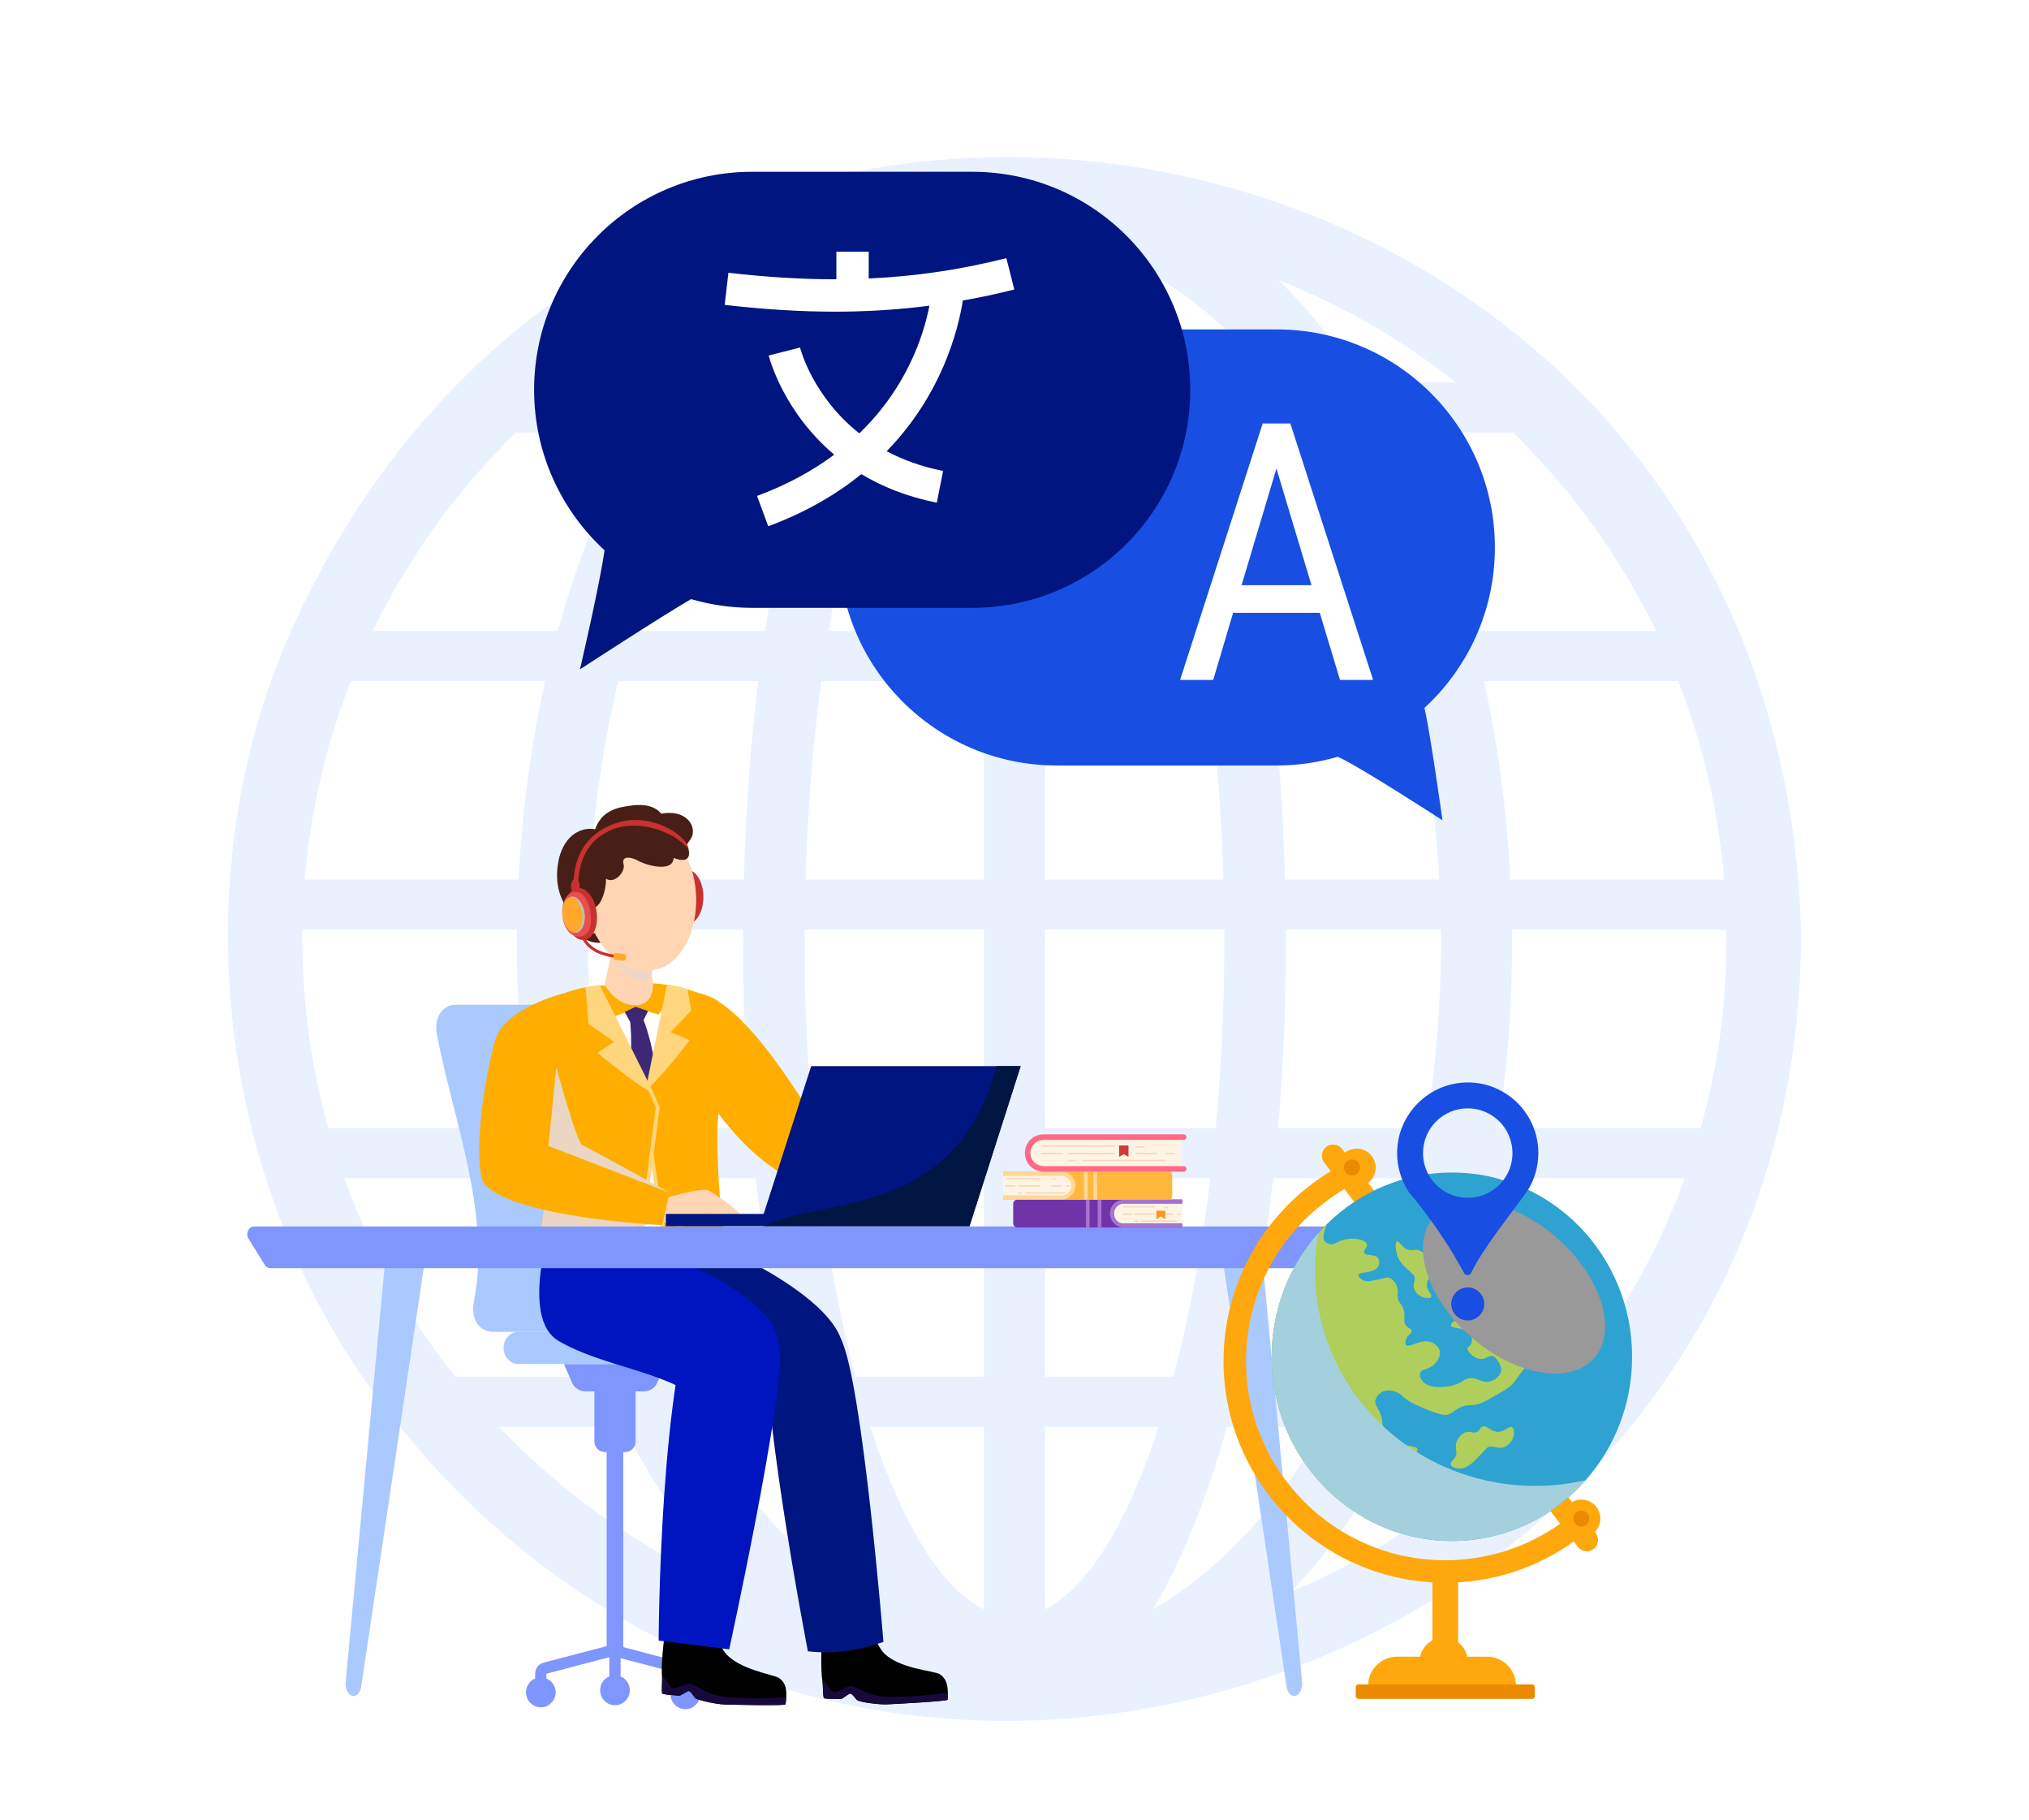 <svg viewBox="0 0 2002.8 1796.5" xmlns="http://www.w3.org/2000/svg">
  <defs>
    <style>
      .cls-1 {
        fill: #fff4e3;
      }

      .cls-2 {
        fill: #aac9ff;
      }

      .cls-3 {
        fill: #ff9519;
      }

      .cls-4 {
        fill: #ffb83d;
      }

      .cls-5 {
        fill: #999;
      }

      .cls-5, .cls-6 {
        mix-blend-mode: overlay;
      }

      .cls-7 {
        fill: #eb8a00;
      }

      .cls-8 {
        fill: #184ee2;
      }

      .cls-9 {
        fill: #18093d;
      }

      .cls-10 {
        fill: #ffb32e;
      }

      .cls-11 {
        fill: #0015c0;
      }

      .cls-12 {
        fill: #ffa80d;
      }

      .cls-13 {
        fill: #edcdb9;
      }

      .cls-13, .cls-14, .cls-15, .cls-16 {
        mix-blend-mode: multiply;
      }

      .cls-17 {
        fill: #fff;
      }

      .cls-18 {
        fill: #a573d1;
      }

      .cls-19 {
        fill: #a4d0de;
      }

      .cls-20 {
        fill: #ff6988;
      }

      .cls-21 {
        fill: #c93030;
      }

      .cls-22 {
        fill: #7134a8;
      }

      .cls-23 {
        fill: #ffd894;
      }

      .cls-14 {
        fill: #ebd6c4;
      }

      .cls-24 {
        fill: #e9f1ff;
      }

      .cls-25 {
        fill: #471f16;
      }

      .cls-15 {
        fill: #f0d6c7;
      }

      .cls-26 {
        isolation: isolate;
      }

      .cls-27 {
        fill: #ffae00;
      }

      .cls-28 {
        fill: #ffa82b;
      }

      .cls-29 {
        fill: #cf3a3a;
      }

      .cls-30 {
        fill: #00157f;
      }

      .cls-31 {
        fill: #e84f4f;
      }

      .cls-32 {
        fill: #7f95ff;
      }

      .cls-6 {
        fill: #bcbec0;
      }

      .cls-33 {
        fill: #f5dac2;
      }

      .cls-34 {
        fill: #afce5b;
      }

      .cls-35 {
        fill: #ffd67d;
      }

      .cls-36 {
        fill: #ffd5b3;
      }

      .cls-37 {
        fill: #2ea3d1;
      }

      .cls-38 {
        fill: #3e2775;
      }

      .cls-39 {
        fill: #001541;
      }
    </style>
  </defs>
  <g class="cls-26">
    <g data-name="Layer 1" id="Layer_1">
      <rect height="1796.5" width="2002.8" class="cls-17"></rect>
      <g>
        <path d="M1777.81,917.42C1751.64,72.26,613.75-139.62,281.32,636.4c-105.36,252.82-60.37,559.88,113.49,771.74,461.2,570.05,1386.16,244.16,1383-490.73ZM1692.88,800.1c4.01,22.26,7.3,45.06,8.95,67.94h-210.93c-3.37-67.46-12.15-133.21-26.21-195.85h191.78c16.09,40.95,28.43,83.71,36.42,127.92ZM1422.4,929.71c0,63.54-5.27,125.04-14.96,183.57h-145.86c5.32-63.1,8.14-129.52,7.65-195.86h152.98c.04,4.11.19,8.17.19,12.29ZM580.37,929.71c0-4.12.15-8.18.19-12.29h152.97c-.48,66.34,2.32,132.76,7.66,195.86h-145.86c-9.68-58.52-14.96-120.03-14.96-183.57ZM1208.57,927.96c0,64.01-3.02,126.2-8.53,185.32h-168.5v-195.86h176.94c.02,3.53.08,7.02.08,10.55ZM794.2,927.96c0-3.53.06-7.02.08-10.55h176.94v195.86h-168.5c-5.5-59.12-8.52-121.31-8.52-185.32ZM1031.54,267.63c31.05,15.33,60.09,53.82,85.31,109.67h-85.31v-109.67ZM971.22,267.63v109.67h-85.31c25.22-55.85,54.27-94.34,85.31-109.67ZM971.22,426.81v195.85h-153.21c12.21-74.28,28.64-140.72,48.2-195.85h105.01ZM971.22,672.18v195.85h-176.11c1.99-68.48,7.32-134.38,15.5-195.85h160.6ZM971.22,1162.79v195.85h-126.67c-15.42-57.94-27.89-124.1-36.55-195.85h163.22ZM971.22,1408.15v180.15c-42.77-21.13-81.71-86.32-112.13-180.15h112.13ZM1031.54,1588.29v-180.14h112.13c-30.42,93.82-69.36,159.02-112.13,180.14ZM1031.54,1358.64v-195.85h163.23c-8.66,71.75-21.13,137.91-36.55,195.85h-126.68ZM1031.54,868.03v-195.85h160.61c8.18,61.47,13.51,127.37,15.5,195.85h-176.11ZM1031.54,622.67v-195.85h105.02c19.56,55.13,35.99,121.58,48.2,195.85h-153.21ZM1204.96,426.81h87.11c35.49,56.12,65.09,122.3,87.05,195.85h-131.56c-10.58-70.76-24.84-136.84-42.6-195.85ZM1188.59,377.31c-14.49-40.19-30.41-75.02-47.49-104.22,42.18,24.61,81.27,60.01,116.1,104.22h-68.6ZM861.67,273.08c-17.08,29.2-33,64.03-47.49,104.22h-68.61c34.83-44.21,73.93-79.61,116.1-104.22ZM797.8,426.81c-17.76,59.02-32.02,125.09-42.6,195.85h-131.55c21.95-73.56,51.56-139.73,87.05-195.85h87.11ZM748.45,672.18c-7.61,62.6-12.36,128.36-14.15,195.85h-152.2c3.66-68.62,13.38-134.36,28.25-195.85h138.1ZM746.07,1162.79c7.67,69.53,18.75,135.4,33.01,195.85h-108.95c-27.78-58.52-50.04-124.48-65.42-195.85h141.36ZM791.78,1408.15c16.64,61.78,44.69,134.29,73.06,179.97-64.89-36.9-122.63-99.29-168.88-179.97h95.81ZM1137.92,1588.11c28.37-45.66,56.43-118.21,73.06-179.97h95.82c-46.24,80.67-103.99,143.06-168.87,179.97ZM1223.68,1358.64c14.25-60.45,25.34-126.33,33.01-195.85h141.36c-15.38,71.37-37.64,137.33-65.42,195.85h-108.95ZM1268.45,868.03c-1.78-67.49-6.53-133.25-14.14-195.85h138.1c14.87,61.49,24.58,127.24,28.25,195.85h-152.21ZM1601.89,562.56c11.84,19.58,22.84,39.46,32.91,60.1h-182.63c-19.49-70.62-45.77-136.61-78.38-195.85h119.69c41.5,40.47,77.91,86.12,108.4,135.75ZM1436.99,377.31h-93c-25.27-38.54-52.73-72.35-82.02-101.04,63.32,25.33,122,58.94,175.01,101.04ZM598.91,352.61c43.91-30.66,91.51-56.26,141.88-76.35-29.29,28.69-56.75,62.5-82.02,101.05h-93.01c10.77-8.67,21.9-16.86,33.15-24.7ZM392.63,576.3c32-54.94,71.46-105.36,116.75-149.48h119.59c-32.6,59.25-58.88,125.23-78.38,195.85h-182.76c7.74-15.78,15.97-31.31,24.8-46.37ZM301.4,860.2c6.18-64.42,21.41-128.49,44.89-188.02h191.8c-14.06,62.64-22.84,128.39-26.22,195.85h-211.07c.12-2.65.36-5.18.6-7.83ZM316.52,1083.88c-12.73-54.15-18.78-110.56-18.03-166.47h211.89c-1,66.3,4.06,132.71,13.74,195.86h-200.1c-2.78-9.76-5.2-19.52-7.5-29.39ZM412.47,1307.57c-29.93-45.1-54.12-93.89-72.71-144.78h193.25c13.92,69.36,34.04,135.22,59.98,195.85h-143.61c-13.19-16.5-25.41-33.48-36.9-51.07ZM561.16,1471.27c-24.32-19.52-47.3-40.6-68.72-63.12h123.55c29.25,58.61,69.52,118.09,112.65,162.73-60.2-25.23-116.78-58.88-167.48-99.62ZM1441.59,1471.27c-50.75,40.74-107.28,74.41-167.53,99.68,43.17-44.66,83.44-104.15,112.71-162.79h123.54c-21.41,22.52-44.41,43.6-68.72,63.12ZM1631.18,1236.74c-21.65,43.26-47.67,84.02-77.8,121.9h-143.6c25.94-60.63,46.06-126.5,59.98-195.85h193.23c-9.19,25.29-19.84,49.98-31.82,73.96ZM1478.64,1113.28c9.68-63.15,14.74-129.57,13.74-195.86h211.75c1.09,66.13-7.48,132.46-25.4,195.86h-200.08Z" class="cls-24"></path>
        <g>
          <g>
            <path d="M705.39,1314.36h-218.7c-14.21,0-22.26-13.36-18.89-30.03,16.83-86.41-19.6-176.32-36.43-262.73-3.38-16.68,4.68-30.03,18.89-30.03h218.7c14.21,0,22.26,13.36,18.89,30.03-16.83,86.41,19.6,176.32,36.43,262.73,3.38,16.68-4.68,30.03-18.89,30.03Z" class="cls-2"></path>
            <g>
              <path d="M556.64,1346.13l7.95,18.28c2.3,5.29,7.48,8.7,13.2,8.7h57.86c5.72,0,10.89-3.41,13.19-8.7l7.95-18.28h-100.16Z" class="cls-32"></path>
              <path d="M586.71,1373.1v49.52c0,5.72,4.6,10.36,10.26,10.36h20.11c5.67,0,10.26-4.64,10.26-10.36v-49.52h-40.64Z" class="cls-32"></path>
              <rect height="214.51" width="16.37" y="1419.17" x="598.84" class="cls-32"></rect>
              <path d="M539.39,1662.99h-11.13v-11.34c0-5.07,3.39-9.5,8.25-10.77l67.25-17.66,2.8,10.88-67.25,17.66.08,11.24Z" class="cls-32"></path>
              <path d="M682.06,1662.99h-11.13v-11.34l-67.17-17.55,2.8-10.88,67.25,17.66c4.86,1.28,8.25,5.71,8.25,10.77v11.34Z" class="cls-32"></path>
              <rect height="46.17" width="11.13" y="1628.65" x="601.47" class="cls-32"></rect>
              <ellipse ry="14.76" rx="14.62" cy="1670.11" cx="533.83" class="cls-32"></ellipse>
              <ellipse ry="14.76" rx="14.62" cy="1668.07" cx="607.03" class="cls-32"></ellipse>
              <ellipse ry="14.76" rx="14.62" cy="1671.99" cx="676.5" class="cls-32"></ellipse>
            </g>
            <path d="M804.9,1314.36h-293.4c-7.95,0-14.39,7.11-14.39,15.88s6.44,15.88,14.39,15.88h293.4c7.95,0,14.39-7.11,14.39-15.88s-6.44-15.88-14.39-15.88Z" class="cls-2"></path>
          </g>
          <g>
            <ellipse ry="26.87" rx="16.32" cy="885.24" cx="677.99" class="cls-21"></ellipse>
            <g>
              <path d="M776.09,1675.16c-.2,3.79-.67,6.68-.83,6.91-1.04,1.32-52.04.36-60.33.03-8.28-.34-26.71-4.22-28.87-6.49-.99-1.05-3.96-6.34-6.13-6.81-1.19-.27-8.13,4.83-9.51,4.66-5.57-.67-12.28-.77-16.46-1.92-1.38-.37-.07-13.28-.47-16.92-1.59-15.06,3.85-51.16,3.85-51.16l49.12,4.17c.61,6.56,4.92,17.67,8.85,22.83,13.36,17.54,49.33,22.11,54.02,25.73,7.06,5.44,7.06,12.56,6.76,18.98Z"></path>
              <path d="M776.09,1675.16c-.2,3.79-.67,6.68-.83,6.91-1.04,1.32-52.04.36-60.33.03-8.28-.34-26.71-4.22-28.87-6.49-.99-1.05-3.96-6.34-6.13-6.81-1.19-.27-8.13,4.83-9.51,4.66-5.57-.67-12.28-.77-16.46-1.92-1.38-.37-.07-13.28-.47-16.92,5.47,2.19,6.97,12.96,12.71,11.58,3.42-.81,12.52-5.45,15.93-4.61,5.67,1.41,13.99,10.68,32.98,12.87,20.21,2.33,40.67,1.78,60.98.7Z" class="cls-9"></path>
            </g>
            <g>
              <path d="M935.61,1670.55c.09,3.79-.17,6.71-.32,6.95-.94,1.39-51.87,4.21-60.16,4.5-8.28.27-26.95-2.23-29.27-4.33-1.07-.97-4.42-6.03-6.62-6.34-1.2-.18-7.75,5.42-9.14,5.35-5.61-.26-12.31.14-16.56-.7-1.4-.27-1.06-13.24-1.72-16.84-2.7-14.9.06-51.31.06-51.31l49.29.53c1.1,6.5,6.21,17.25,10.51,22.11,14.62,16.5,50.83,18.4,55.78,21.66,7.44,4.9,7.97,12.01,8.15,18.42Z"></path>
              <path d="M935.61,1670.55c.09,3.79-.17,6.71-.32,6.95-.94,1.39-51.87,4.21-60.16,4.5-8.28.27-26.95-2.23-29.27-4.33-1.07-.97-4.42-6.03-6.62-6.34-1.2-.18-7.75,5.42-9.14,5.35-5.61-.26-12.31.14-16.56-.7-1.4-.27-1.06-13.24-1.72-16.84,5.62,1.78,7.91,12.41,13.53,10.61,3.35-1.06,12.08-6.36,15.55-5.77,5.76.99,14.75,9.61,33.84,10.39,20.33.83,40.69-1.23,60.87-3.82Z" class="cls-9"></path>
            </g>
            <path d="M872.03,1620.33c-22.78,8.03-47.12,12.36-74.56,9.33,0,0-51.31-264.42-40.31-333.99,0,0,57.07-6.57,73.2,26.38,21.04,42.97,41.67,298.28,41.67,298.28Z" class="cls-30"></path>
            <path d="M832.38,1331.05l-27.73,61.38c-52.26-20.73-154.5-61.99-233.34-101.34-35.17-14.64,32.13-109.86,99.7-79.68,65.29,28.46,156.94,74.46,161.37,119.64Z" class="cls-30"></path>
            <g>
              <path d="M719.82,1627.68l-69.67-8.59s.85-265.65,40.81-345.72c0,0,74.48-.23,78.71,62.89,3.2,47.73-49.86,291.41-49.86,291.41Z" class="cls-11"></path>
              <path d="M768.72,1328.3l-73.97,54.41c-43.58-31.2-99.56-33.85-143.3-59.33-40.03-23.32-4.93-123.79-4.93-123.79,0,0,222.19,59.17,222.19,128.72Z" class="cls-11"></path>
            </g>
            <path d="M690.69,1072.08s44.84,76.62,101.38,95.4c33.76-2.79,76.46-52.99,101.38-73.42l-15.27-26.49c-24.43,13.63-71.05,39.32-72.95,37.9-11.39-14.2-67.23-113.9-113.86-125.1-7.61-1.83-.69,91.72-.69,91.72Z" class="cls-27"></path>
            <path d="M543.62,1070.59c5.97,39.5,15.97,142.76,37.39,143.59,5.74.22,95.49.84,104.08-.12,12.21-1.37,15.69-27.66,27.87-30.03-7.6-22.26-7.9-50.71-6.06-79.29.02-.28.04-.53.06-.76.04-.5.07-1,.11-1.49.02-.34.04-.53.04-.53,3.81-54.45,14.73-103.84-2.38-115.51-2.8-1.91-7.54-4.02-13.36-6.09-14.91-5.26-37.03-10.24-52.51-11.11-11.91-.68-23.89,3.38-35.84,2.87-7.62-.31-73.48,48.98-68.68,63.32,3.28,9.78,7.09,20.73,9.27,35.16Z" class="cls-17"></path>
            <path d="M596.91,972.03c4.85,8.57,10.29,14.54,15.81,18.27h.07c16.85,11.41,33.78,1.71,32.28-18.27l-4.85-31.09-1.27-7.98-32.73-6.26-9.32,45.33Z" class="cls-36"></path>
            <path d="M643.89,955.25s1.08,12.69-8.46,12.74c-20.36.11-29.38-25.86-29.38-25.86l37.84,13.12Z" class="cls-15"></path>
            <path d="M644.66,970.46c8.89.67,16.06,1.39,25.56,3.63l-20.13,27.08-21.93-5.98-21.66,7.74-36.04-26.44s18.91-4.26,26.78-3.92c0,0,10.76,19.58,29.75,19.58s17.66-21.69,17.66-21.69Z" class="cls-27"></path>
            <polygon points="639.64 997.76 634.61 1008.13 621.8 1008.13 616.65 998.69 627.35 993.57 639.64 997.76" class="cls-38"></polygon>
            <path d="M621.62,1004.68l6.46.14,6.46.14c11.48,26.64,21.12,92.37,19.86,122.94l-20.33,24.64-22.13-25.86c10.48-48.87,13.09-96.67,9.67-122Z" class="cls-38"></path>
            <g>
              <g>
                <g>
                  <path d="M635.98,1091.25l22.08,146.47c21.07-1.15,39.58-.99,60.33-5.02-7.66-22.53-11.76-98.42-9.76-127.23,3.52-53.39,14.97-108.11-2.34-119.32-4.46-2.4-34.65-12.91-46.09-14.03-2.35,11.55-22.49,110.68-24.22,119.14Z" class="cls-27"></path>
                  <polygon points="656.2 1237.93 659.92 1237.5 637.88 1091.27 662.05 972.37 658.35 971.85 634.08 1091.22 634.12 1091.46 656.2 1237.93" class="cls-35"></polygon>
                </g>
                <path d="M649.25,1092.94l-5.16,39.44-.57,4.38-.32,2.39-.88,6.7-8.34,63.71-4.06,30.91s-.66.06-1.92.13c-6.55.41-28.99,1.54-53.17-.38-7.55-.63-15.27-1.54-22.73-2.86-5.73-1.04-19.3-2.93-24.55-4.5,15.27-31.6,9.57-87.98,3.65-138.41-5.7-48.48-11.55-91.45.94-101.58,9.95-8.06,31.89-16.27,45.83-18.51,7.18-1.13,12.25-1.76,12.25-1.76l48.32,96.67,1.35,2.68.69,1.39.66,1.35,1.82,3.65,6.17,14.61Z" class="cls-27"></path>
                <polygon points="631.78 1240.67 651.17 1092.78 644.84 1077.82 591.97 972 588.51 973.19 641.34 1078.93 647.33 1093.11 628 1240.67 631.78 1240.67" class="cls-35"></polygon>
                <path d="M580.92,1010.64l25.31,17.36-16.51,11s33.66,28.19,53.35,39.33l-52.83-105.73s-5.07.62-12.25,1.76l2.93,36.28Z" class="cls-35"></path>
              </g>
              <path d="M680.8,1026.54l-18.91-7.92,20.39-21.34-3.62-20.87c-6.23-1.88-12.72-3.5-18.46-4.3l-20.79,102.28c16.49-14.57,41.38-47.85,41.38-47.85Z" class="cls-35"></path>
            </g>
            <path d="M651.46,1184.01s41.54-13.04,48.21-9.1c6.67,3.94,37.6,23.35,34.57,31.84-3.03,8.49-33.05-10.92-35.17-8.79-2.12,2.12-17.28,12.74-28.81,12.43-11.52-.3-24.26-9.1-24.26-9.1l5.46-17.28Z" class="cls-36"></path>
            <path d="M660.94,1177.03l-5.83,28.51-1.86.35-1.83.35-15.52,2.96-1.92.38-1.95.38-51.59,9.82-5.6,20.46c-7.55-.63-15.27-1.54-22.73-2.86-5.73-1.04-19.3-2.93-24.55-4.5,15.27-31.6,9.57-87.98,3.65-138.41l17.92-41.14s20.9,76.77,25.81,76.77c1.23,0,86,46.94,86,46.94Z" class="cls-14"></path>
            <g>
              <path d="M556.42,980.34l-18.3,183.13-58.47,7.11c-12.56-12.93-6.11-86.9,8.76-142.95,8.78-33.11,68.01-47.29,68.01-47.29Z" class="cls-27"></path>
              <path d="M528.55,1126l132.39,51.03-7.3,31.93c-.43.26-141.47-6.95-173.41-38.55l48.33-44.4Z" class="cls-27"></path>
            </g>
            <path d="M551.39,849.03c1.91-9.28,6.13-18.38,13.37-24.48,6.2-5.22,14.85-7.85,22.66-6.14,1.47-4.12,3.49-7.98,6.39-11.26,5.07-5.73,12.39-9.15,19.9-10.61s14.9-2.67,22.51-1.85c5.97.64,12.9,3.49,16.49,8.3,5.24-.94,10.69-1.17,15.84.15,5.16,1.32,10.01,4.3,12.88,8.78,2.87,4.48,3.48,10.52.91,15.18l-41.45,61.36-23.82,34.09c-7.95,6.23-25.12,10.11-34.54,6.46-11.91-4.62-23.51-12.01-23.91-34.24-8.7-13.75-10.52-29.79-7.24-45.73Z" class="cls-25"></path>
            <g>
              <path d="M567.32,893.82c2.2-4.18,7.25-3.98,11.59-2.82,4.02,1.07,6.67,3.86,6.55,7.13-.28,7.86,6.7,14.97,9.53,22.62-27.86,3.58-31.9-18.89-27.66-26.93Z" class="cls-36"></path>
              <path d="M572.67,899.1c1.85-1.06,4.81-1.25,6.16.11.59.6-.55,1.44-1.27.88-.56-.42-1.46-.52-2.23-.2-.68.29-1.19.99-1.42,1.53-.71,1.62.61,3.22,1.66,4.46,1.05,1.24,2.34,2.37,3.79,3.35,1.54,1.05,3.49,1.69,5.02,2.72,1.46.98-.45,3.08-2.32,2.59-1.44-.37-2.61-1.15-3.73-1.87-1.04-.67-2-1.4-2.89-2.18-1.81-1.6-3.44-3.44-4.35-5.46-.81-1.79-.91-4.53,1.57-5.94Z" class="cls-13"></path>
            </g>
            <path d="M576.4,889.51c7,38.26,34.44,74.22,68.55,67.97,32.33-5.92,47.55-49.68,40.55-87.94-7-38.26-37.1-64.81-67.23-59.3-30.13,5.51-48.87,41-41.87,79.26Z" class="cls-36"></path>
            <path d="M678.28,833.89c5.34,13.44-.9,17.76-13.31,12.77-.75,14.74-27.06,7.43-35.27,2.65-4.69-2.74-16.98-6.27-14.14,3.81,1.96,6.97-9.06,19.83-17.34,13.99.37,9.59-5.44,35.99-19.16,27.32-8.97-3.54-15.26-14.49-10.01-23.29-8.7-31.78,25.28-63.19,56.79-63.24,14.46.91,47.44,13.44,52.43,25.99Z" class="cls-25"></path>
            <g>
              <path d="M570.84,879.83c-1.75-43.55,21.87-57.8,38.11-62.77,21.33-6.53,53.93,1.15,70.7,20.96-.59-13.1-37.46-37.94-72.68-25.35-29.15,10.42-42.3,33.48-40.94,67.36l4.81-.19Z" class="cls-21"></path>
              <path d="M563.54,874.58c0-3.94,1.94-7.14,4.34-7.14s4.34,3.2,4.34,7.14-1.94,7.14-4.34,7.14-4.34-3.2-4.34-7.14Z" class="cls-21"></path>
              <path d="M609.35,945.57c.73.08,1.46.16,2.21.23l.27-2.9c-16.05-1.49-27.02-6.39-32.58-14.48-5.97-8.69-3.44-18.12-3.41-18.22l-2.81-.78c-.12.44-2.92,10.85,3.82,20.65,5.81,8.45,16.74,13.66,32.5,15.5Z" class="cls-21"></path>
              <path transform="translate(-397.23 1442.39) rotate(-83.34)" d="M610.53,938.19h2.32c1.22,0,2.21.99,2.21,2.21v7.9c0,1.22-.99,2.21-2.21,2.21h-2.32c-1.22,0-2.21-.99-2.21-2.21v-7.9c0-1.22.99-2.21,2.21-2.21Z" class="cls-28"></path>
              <ellipse transform="translate(-115.59 84.89) rotate(-7.69)" ry="25.82" rx="15.68" cy="901.98" cx="573.44" class="cls-21"></ellipse>
              <path d="M555.37,904.96c1.91,14.13,10.03,20.25,17.63,19.23,7.6-1.03,11.8-8.81,9.89-22.94-1.91-14.13-8.51-21.96-16.12-20.93s-13.32,10.52-11.41,24.65Z" class="cls-31"></path>
              <g>
                <ellipse transform="translate(-108.56 77.99) rotate(-7.19)" ry="17.91" rx="10.87" cy="902.73" cx="566.2" class="cls-28"></ellipse>
                <path d="M574.74,901.58c-1.15-9.07-6.22-16.03-11.69-16.44.3-.08.6-.14.9-.18,5.96-.75,11.79,6.59,13.03,16.41,1.24,9.81-2.59,18.38-8.54,19.13-.45.06-.89.06-1.34.03,5.43-1.46,8.82-9.64,7.64-18.95Z" class="cls-6"></path>
              </g>
            </g>
          </g>
          <g>
            <path d="M380.54,1240.58l-39.33,419.27c-.69,7.32,2.97,13.89,7.73,13.89,3.63,0,6.79-3.89,7.61-9.39l63.36-423.77h-39.36Z" class="cls-2"></path>
            <path d="M1245.93,1240.58l39.33,419.27c.69,7.32-2.97,13.89-7.73,13.89-3.63,0-6.79-3.89-7.61-9.39l-63.36-423.77h39.36Z" class="cls-2"></path>
            <path d="M1381,1210.39H250.98c-5.55,0-8.83,6.86-5.71,11.92l15.96,25.89c1.29,2.09,3.42,3.33,5.71,3.33h1098.09c2.28,0,4.42-1.25,5.71-3.33l15.96-25.89c3.12-5.06-.16-11.92-5.71-11.92Z" class="cls-32"></path>
          </g>
          <g>
            <polygon points="657.29 1210.09 750.2 1210.09 956.97 1210.09 1007.47 1052.16 800.71 1052.16 753.83 1197.98 657.29 1197.98 657.29 1210.09" class="cls-30"></polygon>
            <path d="M753.83,1210.09h203.14l50.5-157.93h-24.11c-39.37,151.26-171.82,128.83-229.54,157.93Z" class="cls-39"></path>
          </g>
          <g>
            <g>
              <path d="M1166.93,1187.7v19.78h-57.49c-5.45,0-9.89-4.43-9.89-9.89s4.44-9.89,9.89-9.89h57.49Z" class="cls-1"></path>
              <path d="M1100.98,1192.47c-.91,1.5-1.44,3.25-1.44,5.13,0,.1,0,.2,0,.3,0,.07,0,.14,0,.21,0,.07,0,.14.01.21,0,.1.02.19.03.29,0,.08.02.16.03.25.01.08.02.17.03.25.03.18.06.36.1.54.52,2.6,2.07,5.32,4.98,7.83h62.19v3.91h-162.6c-2.32,0-4.2-1.88-4.2-4.21v-19.17c0-2.32,1.88-4.21,4.2-4.21h162.6v3.91h-57.49c-1.87,0-3.63.53-5.13,1.44-.14.08-.27.17-.4.26-1.05.71-1.96,1.62-2.67,2.67-.09.13-.18.27-.26.4Z" class="cls-22"></path>
              <rect height="27.6" width="3.7" y="1183.79" x="1083.52" class="cls-18"></rect>
              <rect height="27.6" width="3.7" y="1183.79" x="1071.85" class="cls-18"></rect>
              <path d="M1100.98,1192.47c-.91,1.5-1.44,3.25-1.44,5.13,0,.1,0,.2,0,.3,0,.07,0,.14,0,.21,0,.07,0,.14.01.21,0,.1.02.19.03.29,0,.08.02.17.03.25.01.08.02.17.03.25.03.18.06.36.1.54.95,4.47,4.93,7.83,9.68,7.83h57.49v3.91h-57.49c-7.61,0-13.8-6.19-13.8-13.79v-.02c.01-7.54,6.1-13.68,13.62-13.78.06,0,.12,0,.18,0h57.49v3.91h-57.49c-1.87,0-3.63.53-5.13,1.44-.14.08-.27.17-.4.26-1.05.71-1.96,1.62-2.67,2.67-.09.13-.18.27-.26.4Z" class="cls-18"></path>
              <g>
                <path d="M1139.27,1191.69h-30.24c-.41,0-.74-.33-.74-.74h0c0-.41.33-.74.74-.74h30.24c.41,0,.74.33.74.74h0c0,.41-.33.74-.74.74Z" class="cls-33"></path>
                <path d="M1161,1205.79h-34.31c-.41,0-.74-.33-.74-.74h0c0-.41.33-.74.74-.74h34.31c.41,0,.74.33.74.74h0c0,.41-.33.74-.74.74Z" class="cls-33"></path>
                <path d="M1139.27,1198.89h-18.83c-.41,0-.74-.33-.74-.74h0c0-.41.33-.74.74-.74h18.83c.41,0,.74.33.74.74h0c0,.41-.33.74-.74.74Z" class="cls-33"></path>
                <path d="M1116.74,1198.89h-8.05c-.41,0-.74-.33-.74-.74h0c0-.41.33-.74.74-.74h8.05c.41,0,.74.33.74.74h0c0,.41-.33.74-.74.74Z" class="cls-33"></path>
                <path d="M1157.74,1198.89h-8.05c-.41,0-.74-.33-.74-.74h0c0-.41.33-.74.74-.74h8.05c.41,0,.74.33.74.74h0c0,.41-.33.74-.74.74Z" class="cls-33"></path>
                <path d="M1152.24,1192.43h-2.55c-.41,0-.74-.33-.74-.74h0c0-.41.33-.74.74-.74h2.55c.41,0,.74.33.74.74h0c0,.41-.33.74-.74.74Z" class="cls-33"></path>
                <path d="M1122.77,1205.79h-2.55c-.41,0-.74-.33-.74-.74h0c0-.41.33-.74.74-.74h2.55c.41,0,.74.33.74.74h0c0,.41-.33.74-.74.74Z" class="cls-33"></path>
                <path d="M1165.04,1198.89h-2.55c-.41,0-.74-.33-.74-.74h0c0-.41.33-.74.74-.74h2.55c.41,0,.74.33.74.74h0c0,.41-.33.74-.74.74Z" class="cls-33"></path>
              </g>
              <polygon points="1141.47 1194.78 1141.47 1203.37 1145.84 1200.33 1150.2 1203.37 1150.2 1194.78 1141.47 1194.78" class="cls-3"></polygon>
            </g>
            <g>
              <path d="M990.3,1160.11v19.78h57.49c5.45,0,9.89-4.43,9.89-9.89s-4.44-9.89-9.89-9.89h-57.49Z" class="cls-1"></path>
              <path d="M1157.1,1159.28v21.44c0,1.7-1.38,3.08-3.07,3.08h-163.73v-3.91h62.19c2.93-2.54,4.48-5.28,4.99-7.9.03-.16.06-.32.08-.48.01-.08.03-.17.03-.25h0s0-.03,0-.05c0-.07.01-.13.02-.2,0-.04,0-.07.01-.11.01-.1.02-.2.02-.3,0-.03,0-.06,0-.09,0,0,0-.01,0-.02,0-.1,0-.19,0-.29,0-.07,0-.13,0-.2,0-.64-.06-1.26-.18-1.87,0,0,0,0,0,0-.03-.14-.06-.27-.09-.41,0-.02,0-.04-.01-.06-.03-.12-.06-.24-.1-.36,0-.03-.02-.07-.03-.1-.03-.11-.07-.22-.1-.32-.01-.04-.03-.09-.04-.13-.03-.1-.07-.2-.11-.29-.04-.1-.08-.2-.12-.3-.09-.22-.2-.44-.31-.65-.07-.14-.15-.28-.23-.42s-.16-.27-.25-.41c-.13-.2-.26-.4-.41-.59-.09-.13-.19-.25-.29-.37s-.2-.24-.31-.36c-.11-.12-.21-.23-.33-.34h0s-.05-.06-.08-.08c-.06-.06-.12-.11-.18-.17-.03-.03-.05-.05-.08-.08-.28-.25-.57-.49-.87-.71-.02-.01-.03-.03-.05-.04h0c-.1-.08-.21-.15-.31-.22-.29-.19-.6-.37-.91-.53-.07-.04-.14-.07-.21-.1h0c-.07-.04-.14-.07-.21-.1h0c-.29-.13-.59-.25-.9-.36-.14-.05-.27-.09-.41-.13-.1-.03-.19-.06-.29-.08,0,0,0,0,0,0-.08-.02-.16-.04-.24-.06-.08-.02-.16-.04-.23-.05,0,0-.01,0-.02,0-.14-.03-.29-.05-.43-.08,0,0-.01,0-.02,0-.05,0-.1-.01-.16-.02-.04,0-.07,0-.11-.01-.16-.02-.33-.04-.5-.05-.05,0-.1,0-.16,0-.15,0-.3-.01-.46-.02-.05,0-.1,0-.15,0h-57.49v-3.91h163.73c.3,0,.58.04.86.12,1.28.37,2.22,1.55,2.22,2.95Z" class="cls-4"></path>
              <rect transform="translate(2143.74 2340) rotate(180)" height="27.59" width="3.7" y="1156.2" x="1070.02" class="cls-23"></rect>
              <rect transform="translate(2162.25 2340) rotate(180)" height="27.59" width="3.7" y="1156.2" x="1079.27" class="cls-23"></rect>
              <path d="M1050.47,1160.48c-1.82-2.15-4.53-3.52-7.56-3.52h-52.61v3.15h57.49c.93,0,1.83.13,2.68.37Z" class="cls-10"></path>
              <path d="M1061.59,1170c0,7.6-6.19,13.79-13.8,13.79h-57.49v-3.91h57.49c2.72,0,5.2-1.11,6.99-2.9,1.35-1.34,2.31-3.07,2.7-5,.03-.16.06-.32.08-.48.01-.08.03-.17.04-.25,0-.02,0-.03,0-.05.01-.1.02-.2.03-.31.01-.1.02-.2.02-.3.01-.2.02-.4.02-.6,0-1.36-.28-2.66-.78-3.85-.09-.22-.2-.44-.31-.65-.07-.14-.15-.28-.23-.42s-.16-.27-.25-.41c-.13-.2-.26-.4-.41-.59-.09-.13-.19-.25-.29-.37s-.2-.24-.31-.36c-.11-.12-.21-.23-.33-.34h0s-.05-.06-.08-.08c-.03-.03-.06-.06-.09-.08-.06-.06-.11-.11-.17-.16-.28-.25-.57-.49-.87-.71-.02-.01-.03-.03-.05-.04h0c-.1-.07-.21-.14-.31-.21-.29-.19-.6-.37-.91-.53-.07-.04-.14-.07-.21-.11h0c-.07-.03-.14-.07-.21-.1h0c-.29-.13-.59-.25-.9-.35-.08-.03-.16-.05-.23-.08-.06-.02-.12-.03-.18-.05-.1-.03-.19-.06-.29-.08,0,0,0,0,0,0-.08-.02-.16-.04-.24-.06-.08-.02-.16-.04-.23-.05,0,0-.01,0-.02,0-.14-.03-.29-.05-.43-.08,0,0-.01,0-.02,0-.05,0-.1-.01-.16-.02-.04,0-.07,0-.11-.01-.16-.02-.33-.04-.5-.05-.05,0-.1,0-.16,0-.15,0-.3-.01-.46-.02-.05,0-.1,0-.15,0h-57.49v-3.91h57.49c.62,0,1.24.04,1.84.12,6.75.9,11.97,6.69,11.97,13.68Z" class="cls-23"></path>
              <g>
                <path d="M1026.76,1163.89h-33.86c-.41,0-.74-.33-.74-.74h0c0-.41.33-.74.74-.74h33.86c.41,0,.74.33.74.74h0c0,.41-.33.74-.74.74Z" class="cls-33"></path>
                <path d="M1050.97,1178h-38.4c-.41,0-.74-.33-.74-.74h0c0-.41.33-.74.74-.74h38.4c.41,0,.74.33.74.74h0c0,.41-.33.74-.74.74Z" class="cls-33"></path>
                <path d="M1026.76,1171.1h-21.15c-.41,0-.74-.33-.74-.74h0c0-.41.33-.74.74-.74h21.15c.41,0,.74.33.74.74h0c0,.41-.33.74-.74.74Z" class="cls-33"></path>
                <path d="M1001.66,1171.1h-9.14c-.41,0-.74-.33-.74-.74h0c0-.41.33-.74.74-.74h9.14c.41,0,.74.33.74.74h0c0,.41-.33.74-.74.74Z" class="cls-33"></path>
                <path d="M1047.34,1171.1h-9.14c-.41,0-.74-.33-.74-.74h0c0-.41.33-.74.74-.74h9.14c.41,0,.74.33.74.74h0c0,.41-.33.74-.74.74Z" class="cls-33"></path>
                <path d="M1042.02,1163.89h-3.01c-.41,0-.74-.33-.74-.74h0c0-.41.33-.74.74-.74h3.01c.41,0,.74.33.74.74h0c0,.41-.33.74-.74.74Z" class="cls-33"></path>
                <path d="M1008.37,1178h-3.01c-.41,0-.74-.33-.74-.74h0c0-.41.33-.74.74-.74h3.01c.41,0,.74.33.74.74h0c0,.41-.33.74-.74.74Z" class="cls-33"></path>
                <path d="M1055.47,1171.1h-3.01c-.41,0-.74-.33-.74-.74h0c0-.41.33-.74.74-.74h3.01c.41,0,.74.33.74.74h0c0,.41-.33.74-.74.74Z" class="cls-33"></path>
              </g>
            </g>
            <g>
              <path d="M1168.14,1155.38c-.85-.31-142.71.58-143.32-.3-3.45-1.61-6.36-4.32-8.23-7.63h-.02v-18.13h.01c1.98-3.52,5.15-6.36,8.87-7.93h142.43c-3.36,11.01-2.06,22.89.26,33.98Z" class="cls-1"></path>
              <path d="M1170.31,1151.63c.5.49.81,1.18.81,1.94,0,1.52-1.23,2.75-2.75,2.75h-138.33c-.72,0-1.42-.04-2.12-.12-1.76-.2-3.45-.65-5.02-1.31-.23-.1-.45-.2-.68-.3-.23-.11-.45-.22-.68-.34-.18-.1-.37-.19-.55-.3-.19-.11-.38-.22-.57-.34-.16-.1-.32-.2-.47-.3-.17-.11-.33-.22-.49-.34-.14-.1-.28-.2-.42-.3-.15-.11-.29-.22-.43-.33-.13-.1-.25-.2-.37-.3-.13-.11-.26-.22-.39-.33-.11-.1-.22-.2-.33-.3-.12-.11-.24-.22-.36-.34-.05-.05-.1-.1-.15-.15-.05-.05-.1-.1-.14-.15-.11-.11-.22-.22-.32-.34-.1-.1-.19-.19-.28-.3-.1-.11-.2-.22-.29-.33-.09-.1-.17-.2-.25-.3-.09-.11-.18-.23-.27-.34-.08-.1-.15-.2-.23-.3-.08-.11-.16-.22-.24-.33-.07-.1-.15-.2-.21-.3-.08-.11-.15-.22-.23-.33-.06-.1-.13-.2-.19-.3-.07-.11-.14-.22-.21-.34-.06-.1-.12-.2-.18-.3,0-.01-.02-.03-.02-.04-1.5-2.67-2.36-5.75-2.36-9.03s.86-6.36,2.36-9.03c0,0,0-.02.01-.03.05-.1.12-.2.18-.3.06-.12.13-.23.21-.34.06-.1.12-.2.19-.3.07-.11.14-.23.22-.34.07-.1.14-.2.21-.3.08-.11.16-.22.24-.33.07-.1.15-.2.23-.3.09-.12.18-.23.27-.34.08-.1.16-.2.25-.3.1-.11.19-.22.29-.33.09-.1.18-.21.27-.3.1-.12.21-.23.32-.33.1-.1.2-.2.3-.3.11-.1.22-.21.33-.32,0,0,.01-.01.02-.02.11-.1.22-.2.33-.3.13-.12.26-.23.4-.34.12-.1.24-.2.36-.3.13-.1.25-.2.39-.31.01,0,.03-.02.04-.03.14-.1.27-.2.42-.3.16-.11.33-.22.49-.33.16-.1.31-.2.47-.3.19-.12.38-.23.57-.34.18-.1.36-.2.55-.3.22-.11.44-.22.66-.33.1-.05.2-.09.3-.14.12-.05.25-.11.37-.16,2.21-.94,4.64-1.45,7.18-1.45h138.33c.76,0,1.45.31,1.94.81.5.49.81,1.18.81,1.94,0,1.52-1.23,2.75-2.75,2.75h-137.85c-.46,0-.92.02-1.37.07-.67.06-1.32.18-1.96.33-.35.09-.7.19-1.03.3-.31.1-.61.21-.91.33-.22.09-.44.19-.66.3-.23.1-.45.21-.67.34-.17.09-.34.19-.51.3-.18.1-.36.21-.53.33-.14.09-.27.18-.4.28-.01,0-.02.02-.03.03-.15.11-.29.22-.44.34-.12.1-.24.2-.36.3-.13.11-.26.22-.38.34-.11.1-.21.2-.32.3-.12.11-.23.22-.33.34-.1.1-.19.2-.27.3-.1.11-.2.22-.29.33-.09.1-.17.2-.24.3-.09.11-.17.23-.25.34-.08.1-.15.2-.22.3-.07.11-.15.22-.21.33-.07.1-.13.2-.19.3-.07.11-.14.23-.2.34-.06.1-.12.2-.16.3-.07.11-.12.22-.18.33-.05.1-.1.2-.14.3-.05.11-.1.22-.15.33-.05.1-.08.2-.12.3-.05.11-.09.22-.13.34-.04.1-.07.19-.1.3-.04.11-.08.22-.1.33-.04.1-.06.2-.09.3-.03.11-.06.23-.09.34-.03.1-.05.19-.07.3-.03.11-.05.22-.07.34-.02.1-.04.2-.06.3-.02.11-.04.22-.05.34-.02.1-.03.2-.04.3-.01.11-.02.22-.03.33-.01.1-.02.2-.02.3,0,.11-.01.22-.01.33,0,.1-.01.2,0,.3,0,.05,0,.1,0,.16,0,.06,0,.12,0,.18,0,.1,0,.2,0,.3,0,.12,0,.22.01.33,0,.1.01.2.03.3,0,.12.01.23.03.34.01.1.03.2.04.3,0,.12.03.23.05.34.01.1.03.2.05.3.02.11.04.22.07.33.02.1.04.2.07.3.03.11.05.22.09.34.03.1.06.2.09.3.03.12.06.23.11.33.03.1.06.2.1.3.04.11.08.22.13.34.04.1.08.2.12.3.05.12.1.23.15.34.04.1.09.2.14.3.05.11.11.22.17.33.05.1.11.2.16.3.06.12.13.23.2.34.06.1.12.2.19.3.07.11.14.22.22.33.07.1.14.2.22.3.08.11.17.22.25.33.08.1.16.2.24.3.09.11.19.23.29.34.09.1.18.2.28.3.1.11.21.22.32.33.1.11.21.21.32.3.12.12.25.23.38.34.12.1.24.2.36.3.15.11.29.23.45.33.14.1.29.21.44.3.17.12.35.23.53.33.17.11.34.21.52.3.22.12.44.23.67.34.21.1.44.21.66.3.3.12.61.23.92.33.35.12.7.22,1.07.3.69.17,1.4.28,2.12.34.37.04.74.05,1.12.05h137.85c.76,0,1.45.31,1.94.81Z" class="cls-20"></path>
              <path d="M1099.8,1131.92h-71.02c-.41,0-.74-.33-.74-.74h0c0-.41.33-.74.74-.74h71.02c.41,0,.74.33.74.74h0c0,.41-.33.74-.74.74Z" class="cls-33"></path>
              <path d="M1149.46,1146.02h-80.33c-.41,0-.74-.33-.74-.74h0c0-.41.33-.74.74-.74h80.33c.41,0,.74.33.74.74h0c0,.41-.33.74-.74.74Z" class="cls-33"></path>
              <path d="M1099.8,1139.13h-44.94c-.41,0-.74-.33-.74-.74h0c0-.41.33-.74.74-.74h44.94c.41,0,.74.33.74.74h0c0,.41-.33.74-.74.74Z" class="cls-33"></path>
              <path d="M1048.31,1139.13h-20.31c-.41,0-.74-.33-.74-.74h0c0-.41.33-.74.74-.74h20.31c.41,0,.74.33.74.74h0c0,.41-.33.74-.74.74Z" class="cls-33"></path>
              <path d="M1142,1139.13h-20.31c-.41,0-.74-.33-.74-.74h0c0-.41.33-.74.74-.74h20.31c.41,0,.74.33.74.74h0c0,.41-.33.74-.74.74Z" class="cls-33"></path>
              <path d="M1129.43,1132.67h-7.74c-.41,0-.74-.33-.74-.74h0c0-.41.33-.74.74-.74h7.74c.41,0,.74.33.74.74h0c0,.41-.33.74-.74.74Z" class="cls-33"></path>
              <path d="M1062.08,1146.02h-7.74c-.41,0-.74-.33-.74-.74h0c0-.41.33-.74.74-.74h7.74c.41,0,.74.33.74.74h0c0,.41-.33.74-.74.74Z" class="cls-33"></path>
              <path d="M1158.69,1139.13h-7.74c-.41,0-.74-.33-.74-.74h0c0-.41.33-.74.74-.74h7.74c.41,0,.74.33.74.74h0c0,.41-.33.74-.74.74Z" class="cls-33"></path>
              <polygon points="1113.91 1141.67 1109.28 1139.04 1104.64 1141.67 1104.64 1130.44 1113.91 1130.44 1113.91 1141.67" class="cls-29"></polygon>
            </g>
          </g>
        </g>
        <g>
          <path d="M1043.06,325.11h217.37c118.83,0,215.16,96.33,215.16,215.16h0c0,62.65-26.8,119.03-69.53,158.35,6.02,25.97,17.77,110.91,17.77,110.91,0,0-81.03-52.66-103.2-62.7-19.11,5.56-39.29,8.6-60.2,8.6h-217.37c-118.83,0-215.16-96.33-215.16-215.16h0c0-118.83,96.33-215.16,215.16-215.16Z" class="cls-8"></path>
          <path d="M959.74,169.54h-217.37c-118.83,0-215.16,96.33-215.16,215.16h0c0,62.65,26.8,119.03,69.53,158.35-4.78,34.17-24.24,117.5-24.24,117.5,0,0,81.35-53,109.67-69.29,19.11,5.56,39.29,8.6,60.2,8.6h217.37c118.83,0,215.16-96.33,215.16-215.16h0c0-118.83-96.33-215.16-215.16-215.16Z" class="cls-30"></path>
          <path d="M950.39,296.58c16.94-3.02,33.84-6.59,50.81-10.88l-7.82-30.95c-44.89,11.34-89.25,17.96-135.88,20.09v-26.44h-31.92v27.21c-33.73.07-68.91-2.08-106.57-6.44l-3.67,31.71c38.41,4.45,74.38,6.7,108.91,6.7,32.04,0,62.83-1.98,93.16-5.9-5.54,28.61-21.85,80.37-69.19,126-45.26-35.78-57.81-81.91-58.53-84.7l-30.94,7.84c.82,3.25,14.76,55.73,64.71,97.89-20.68,15.41-45.75,29.44-76.2,40.72l11.08,29.93c37.43-13.86,67.53-31.74,91.92-51.43,20.3,12.2,44.85,22.28,74.46,28.15l6.2-31.31c-21.59-4.28-40.01-11.14-55.72-19.49,54.75-56.19,70.66-119.93,75.19-148.7Z" class="cls-17"></path>
          <path d="M1302.72,604.78h-85.53l-19.65,66.24h-32.68l81.53-253.12h27.29l81.71,253.12h-32.68l-19.99-66.24ZM1225.53,577.49h69.02l-34.6-115.09-34.42,115.09Z" class="cls-17"></path>
        </g>
        <g>
          <path d="M1575.15,1513.12l-33.82-44.24-17.64,13.49,16.34,21.37c-32.05,22.68-71.17,36.03-113.43,36.03-108.61,0-196.66-88.05-196.66-196.66,0-72.3,39.04-135.46,97.17-169.62l13.82,18.08,17.64-13.49-33.82-44.24c-3.72-4.87-10.69-5.8-15.56-2.08-4.87,3.72-5.8,10.69-2.08,15.56l6.48,8.48c-63.38,38.38-105.86,107.95-105.86,187.3,0,120.68,98.18,218.87,218.87,218.87,47.26,0,91.05-15.1,126.86-40.67l4.06,5.31c3.72,4.87,10.69,5.8,15.56,2.08,4.87-3.72,5.8-10.69,2.08-15.56Z" class="cls-12"></path>
          <g>
            <path d="M1611.05,1338.92c0,46.89-17.37,89.65-45.89,121.9-32.55,36.8-79.64,59.93-131.98,59.93-18.74,0-36.77-2.96-53.73-8.46-71.95-23.28-124.14-92.09-124.14-173.36,0-46.9,17.4-89.67,45.94-121.91,2.85-3.22,5.82-6.35,8.89-9.36,31.93-31.32,75.3-50.55,123.04-50.55,98.22,0,177.87,81.4,177.87,181.81Z" class="cls-37"></path>
            <path d="M1531.54,1236.22c-2.4,6.77-.55,8.29-2.76,11.05-3.07,3.84-7.49,1.8-11.05,5.52-3.07,3.2-2.87,7.93-2.76,11.05.39,10.58,6.74,12.07,8.29,22.1.52,3.32-.44,1.44-2.76,19.34-1.13,8.67-1.3,12.18-2.76,19.34-1.16,5.63-1.74,8.45-2.76,11.05-2.49,6.3-4.94,7.62-13.81,19.34-6.44,8.51-5.55,8.31-8.29,11.05-3.7,3.68-8.04,6.19-16.57,11.05-8.23,4.7-12.35,7.02-16.57,8.29-8.79,2.62-9.48.08-16.57,2.76-8.76,3.32-9.75,7.96-16.57,8.29-2.21.11-5.17-.86-11.05-2.76-5.61-1.82-9.72-3.67-13.81-5.53-5.47-2.48-8.18-3.7-11.05-5.52-6.91-4.39-6.38-6.19-11.05-8.29-1.44-.64-9.92-4.45-16.57,0-.64.41-4.92,3.37-5.53,8.29-.58,4.72,2.87,5.91,5.53,13.81,2.02,6.05.5,6.88,2.76,13.81,1.88,5.77,2.82,8.65,5.52,11.05,3.04,2.68,8.51,3.67,19.34,5.52,5.22.88,7.65,1.1,8.29,2.76.97,2.49-2.76,6.35-5.52,8.29-6.52,4.56-14.42,3.15-16.57,2.76-3.4-.61-2.87-1.19-8.29-2.76-6.91-2.02-12.49-2.46-16.57-2.76-4.45-.33-7.57-.22-13.81,0-13.56.47-15.47,1.74-16.57,2.76-3.29,3.01-4.67,8.56-2.76,11.05,1.63,2.13,4.47.36,8.29,2.76,3.89,2.46,5.17,6.99,5.52,8.29,1.55,5.53-1.24,7.07,0,11.05,1.68,5.39,7.4,4.48,13.81,11.05,5.44,5.58,2.85,7.79,8.29,13.81,2.98,3.29,4.42,3.37,16.57,11.05,3.92,2.49,6.49,4.2,8.12,5.36-71.96-23.29-124.14-92.1-124.14-173.37,0-51.6,21.05-98.2,54.83-131.27-3.29,7.65-5.22,14.58-2.35,17.51,2.35,2.4,5.52,2.76,5.52,2.76,3.12.36,5.08-1.3,8.29-2.76,0,0,6.27-2.9,13.81-2.76,4.7.08,12.79,1.55,13.81,5.52.86,3.29-3.79,5.66-2.76,8.29,1.41,3.59,10.61.77,13.81,5.52,1.58,2.32,1.33,5.88,0,8.29-4.03,7.26-18.56,4.31-19.34,8.29-.39,2.02,2.96,4.53,5.52,5.52,2.63,1.02,4.92.64,8.29,0,13.37-2.57,14.06-3.62,16.57-2.76,4.72,1.63,7.54,7.18,8.29,11.05.69,3.59-.64,4.28,0,8.29.86,5.36,3.48,5.55,5.52,11.05,2.93,7.93-.99,11.74,2.76,16.57,2.46,3.18,5.44,3.23,5.53,5.52.11,2.74-4.09,3.56-5.53,8.29-.36,1.22-1.24,4.06,0,5.52,3.07,3.56,14.28-6.68,24.86-2.76.36.14,6.82,2.62,8.29,8.29,1.77,6.88-5.14,13.45-5.53,13.81-5.94,5.5-12.35,3.98-13.81,8.29-1.19,3.54,2.13,7.51,2.76,8.29,4.95,5.94,13.87,5.69,19.34,5.52,1.44-.03,7.02-.28,13.81-2.76,7.07-2.6,6.6-4.39,11.05-5.52,9.39-2.4,13.34,5.11,22.1,2.76,5.52-1.46,10.69-6.27,11.05-11.05.25-3.2-1.44-6.08-2.76-8.29-1.36-2.27-2.92-4.67-5.53-5.52-4-1.3-5.95,2.59-11.05,2.76-7.38.25-14.84-7.53-13.81-11.05.36-1.24,1.55-1.13,2.76-2.76,2.22-3,1.74-8.1,0-11.05-4.36-7.37-18.36-4.15-19.34-8.29-.74-3.15,7.36-5.06,8.29-11.05,1.13-7.28-10-11.56-8.29-16.57,2.1-6.16,17.79-6.19,24.86-5.52,5.39.52,8.12.77,11.05,2.76,8.76,5.94,6.27,18.31,11.05,19.34,3.92.83,10.75-6.46,11.05-13.81.3-7.21-5.88-9.31-5.52-16.57.19-3.78,2.9-7.18,8.29-13.81,5.08-6.27,9.25-10.03,16.58-16.57,9.34-8.34,12.1-10.75,16.57-11.05,2.9-.19,7.21.39,8.29,2.76.83,1.85-.99,3.32-2.76,8.29Z" class="cls-34"></path>
            <path d="M1378.94,1237.89c-1.38-4.63-2.12-11.76,0-12.64,2.36-.98,5.07,7.11,12.64,8.43,3.85.67,4.75-1.15,8.43,0,3.51,1.09,7.55,4.26,8.43,8.43.77,3.66-1.47,5.41,0,8.43,1.26,2.58,3.29,2.09,4.21,4.21,1.62,3.7-3.92,6.61-4.21,12.64-.32,6.56,5.88,10.21,4.21,12.64-1.32,1.93-6.09.88-8.43,0-.61-.23-6.79-2.66-8.43-8.43-1.51-5.29,2.29-8.19,0-12.64-.34-.66-.47-.7-4.21-4.21-4.78-4.5-7.2-6.79-8.43-8.43-.76-1.01-2.91-4.05-4.21-8.43Z" class="cls-34"></path>
            <path d="M1442.78,1449.09c-4.04.44-9.77-.68-10.67-3.6-1.07-3.46,5.83-5.82,5.48-11.76-.11-1.83-.56-3.79-.51-7.54,0-.77.13-1.64.46-2.71,1.31-4.27,5.14-9.21,10.21-10.3,4.44-.95,6.59,1.76,10.25-.05,3.13-1.55,2.53-4.01,5.1-5.15,4.5-2,8.02,4.92,15.4,5.05,7.27.13,10.9-6.42,14.08-4.51,2.49,1.51,2.13,6.68,1.32,9.56-1.22,4.35-5.2,8.85-10.2,10.3-6.43,1.86-9.97-2.74-15.37.07-.8.42-.85.58-5.1,5.15-5.45,5.84-8.21,8.8-10.2,10.3-3.39,2.56-6.12,4.72-10.23,5.17Z" class="cls-34"></path>
            <g class="cls-16">
              <path d="M1565.16,1460.81c-32.55,36.8-79.64,59.93-131.98,59.93-18.74,0-36.77-2.96-53.73-8.46-71.95-23.28-124.14-92.09-124.14-173.36,0-46.9,17.4-89.67,45.94-121.91-2.58,14.49-3.65,29.48-3.06,44.77.71,18.44,3.79,36.22,8.94,53.1,27.77,90.82,115.6,155.29,216.93,151.36,14.1-.54,27.84-2.39,41.1-5.43Z" class="cls-19"></path>
            </g>
          </g>
          <rect height="76.13" width="25.38" y="1552.46" x="1413.9" class="cls-12"></rect>
          <path d="M1448.79,1638.1c-.94-12.31-11.2-22.01-23.75-22.01s-22.81,9.7-23.75,22.01h47.5Z" class="cls-12"></path>
          <path d="M1496.37,1663.48h-145.91c0-15.77,12.78-28.55,28.55-28.55h88.82c15.77,0,28.55,12.78,28.55,28.55h0Z" class="cls-12"></path>
          <rect ry="2.53" rx="2.53" height="14.27" width="176.76" y="1662.33" x="1338.22" class="cls-7"></rect>
          <circle transform="translate(22.31 3020.05) rotate(-88.51)" r="18.71" cy="1498.58" cx="1560.91" class="cls-12"></circle>
          <circle transform="translate(-353.18 1658.85) rotate(-57.37)" r="18.71" cy="1152.14" cx="1339.18" class="cls-12"></circle>
          <path d="M1555.16,1504.04c-3.02-3.18-2.88-8.2.29-11.21,3.18-3.02,8.2-2.88,11.21.29,3.02,3.18,2.88,8.2-.29,11.21-3.18,3.02-8.2,2.89-11.21-.29Z" class="cls-7"></path>
          <path d="M1328.82,1157.6c-3.01-3.18-2.88-8.2.29-11.21,3.18-3.02,8.2-2.88,11.21.29,3.02,3.18,2.88,8.2-.29,11.21-3.18,3.02-8.2,2.89-11.21-.29Z" class="cls-7"></path>
          <ellipse transform="translate(-447.2 1549.9) rotate(-48.56)" ry="105.48" rx="64.69" cy="1270.69" cx="1494.5" class="cls-5"></ellipse>
        </g>
        <g>
          <polygon points="1409.97 1135.44 1409.97 1135.45 1409.96 1135.44 1409.97 1135.44" class="cls-8"></polygon>
          <g>
            <path d="M1449.47,1068.24c-38.06-.36-69.68,30.34-70.38,68.4-.27,14.69,4.01,28.38,11.52,39.73h0s.01.02.01.02c20.77,24.68,40.17,53.04,54.52,79.95,1.48,2.77,5.49,2.73,6.89-.08,13.04-26.25,37.79-55.8,56.11-81.76,6.56-10.63,10.34-23.15,10.34-36.56,0-38.27-30.85-69.35-69.04-69.71ZM1448.79,1182.09c-8.31,0-16.08-2.3-22.72-6.28-12.84-7.72-21.43-21.79-21.43-37.86,0-24.38,19.77-44.14,44.15-44.14s44.15,19.76,44.15,44.14c0,15.57-8.06,29.26-20.24,37.12-6.89,4.44-15.1,7.03-23.9,7.03Z" class="cls-8"></path>
            <path d="M1432.5,1286.82c0-9,7.29-16.29,16.29-16.29s16.29,7.29,16.29,16.29-7.29,16.29-16.29,16.29-16.29-7.29-16.29-16.29Z" class="cls-8"></path>
          </g>
        </g>
      </g>
    </g>
  </g>
</svg>